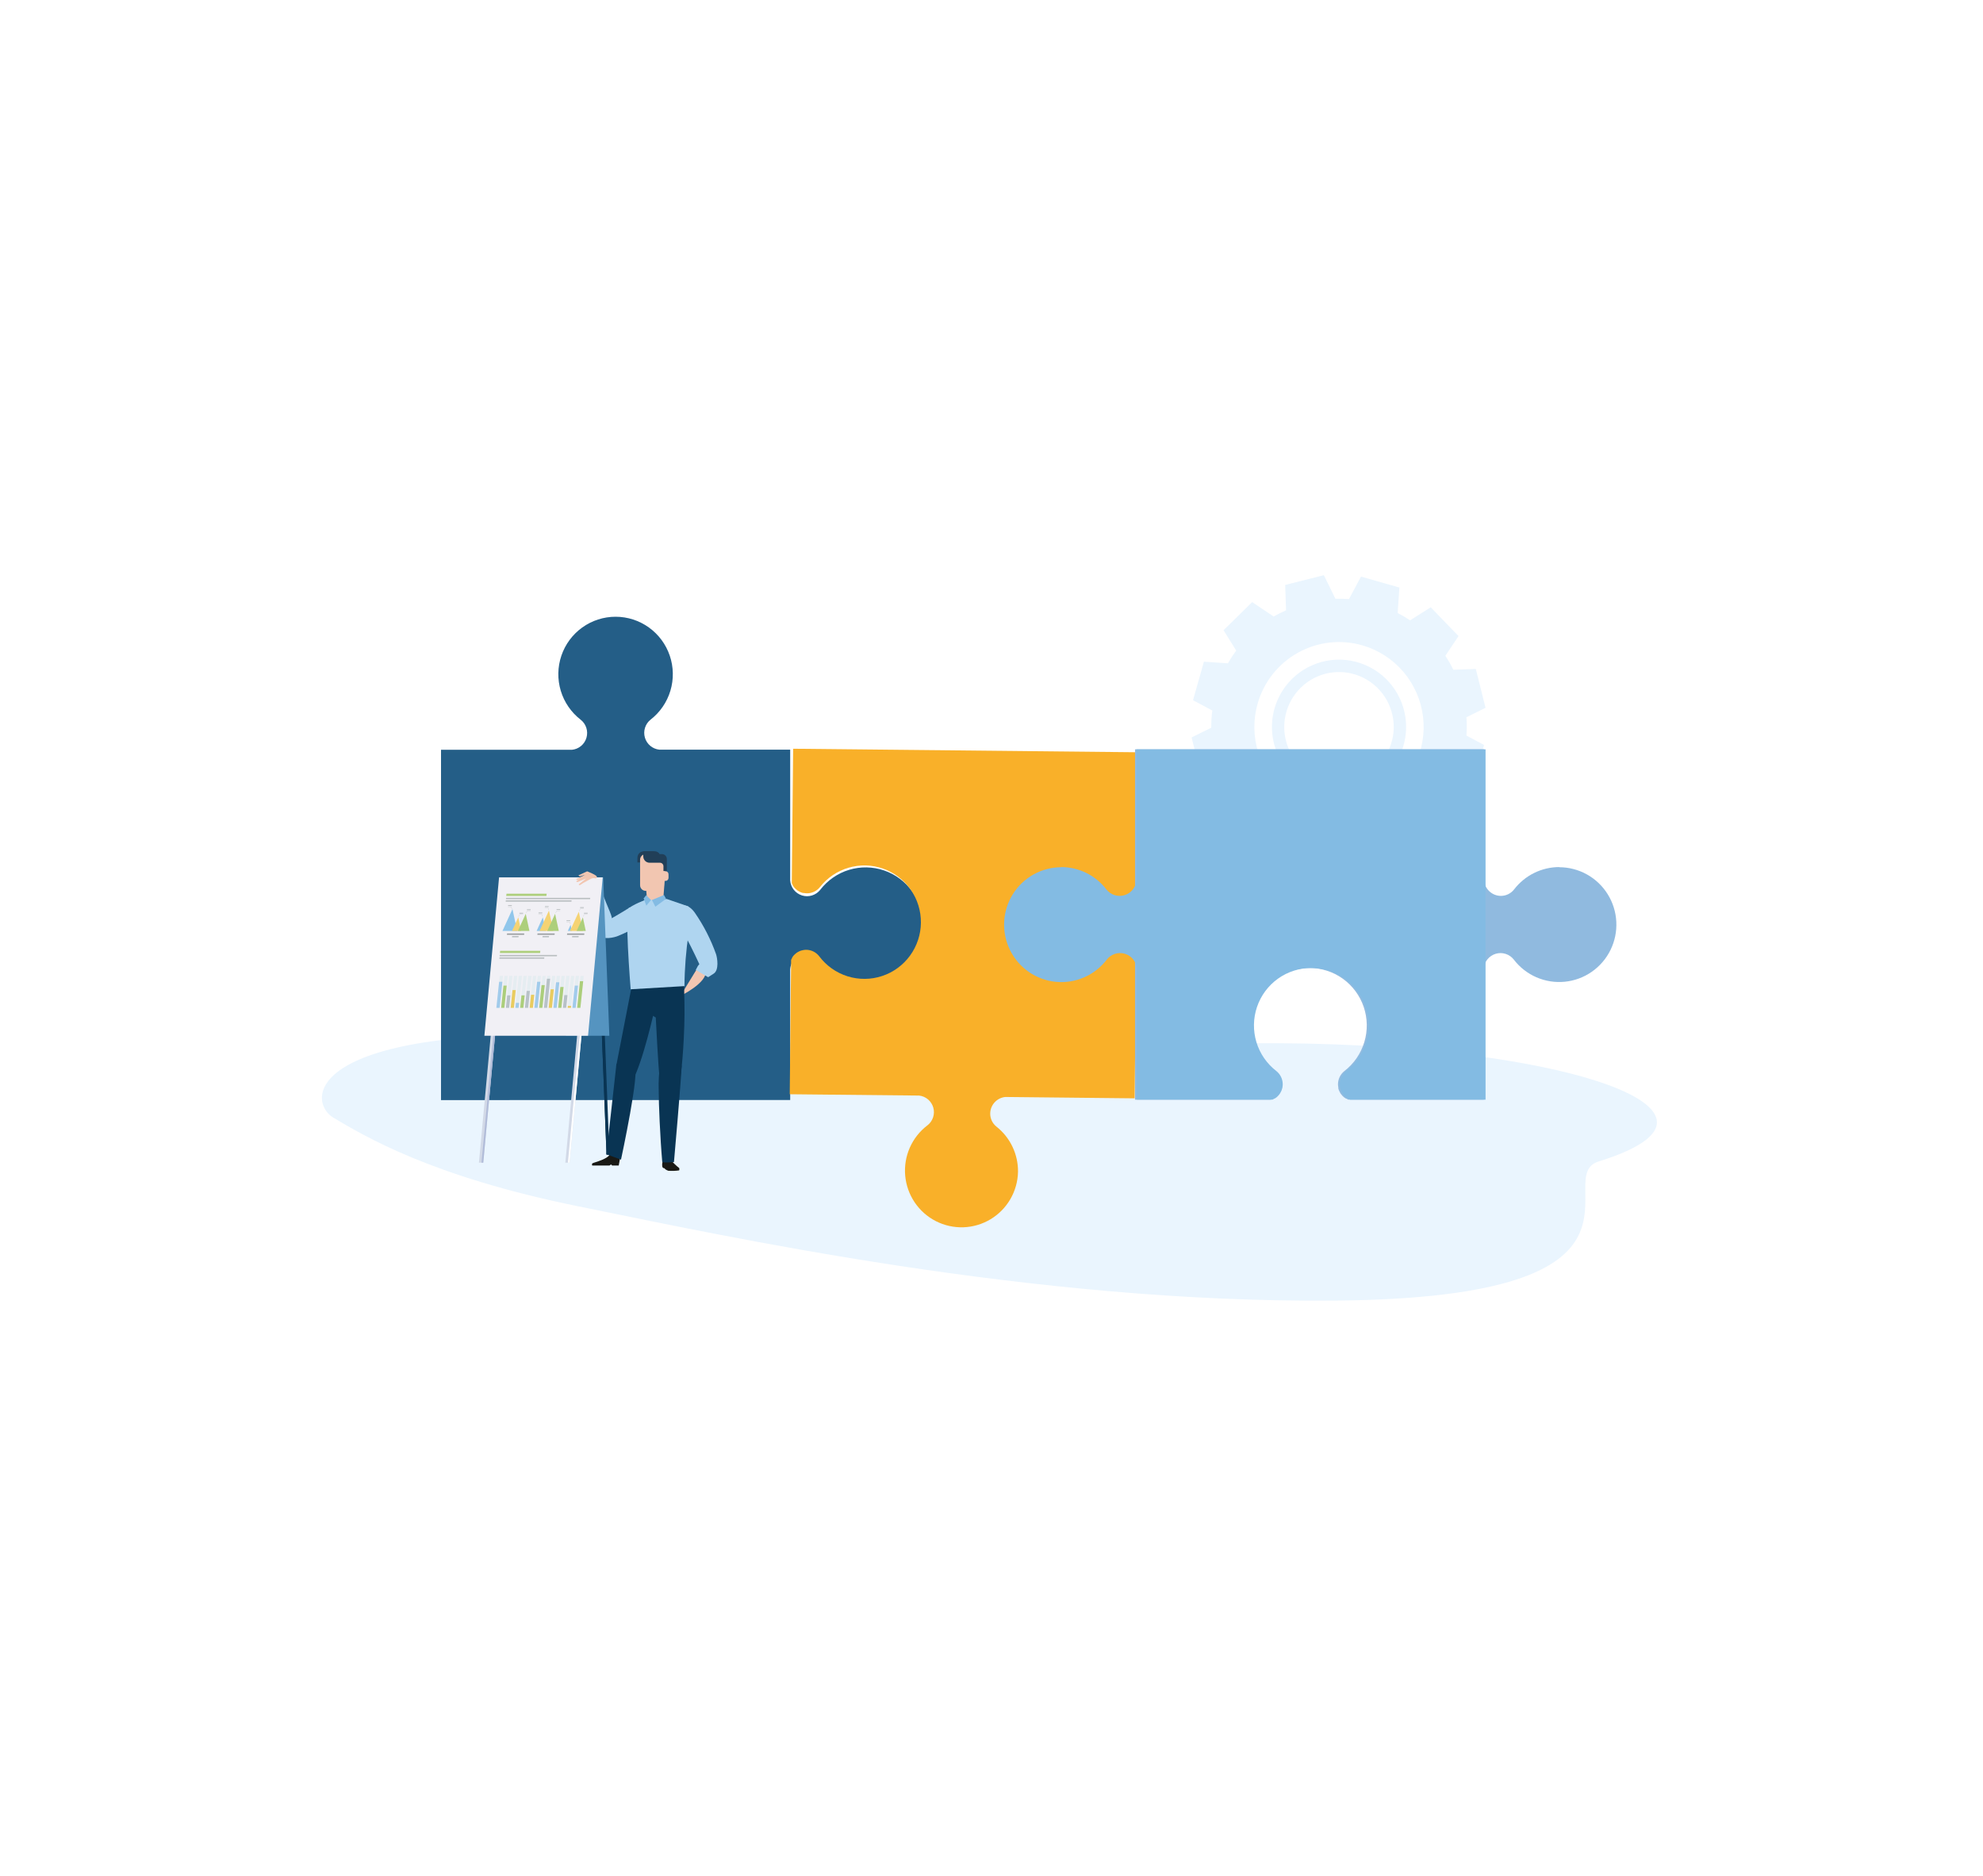 <svg width="462" height="437" viewBox="0 0 462 437" fill="none" xmlns="http://www.w3.org/2000/svg">
<rect width="462" height="437" fill="white"/>
<g clip-path="url(#clip0_1141_3692)">
<path d="M279.885 180.848L277.62 171.797L282.197 169.534C282.19 168.196 282.27 166.859 282.439 165.531L277.947 163.128L280.491 154.151L286.083 154.535C286.665 153.505 287.31 152.512 288.013 151.561L285.058 146.82L291.732 140.274L296.737 143.631C297.674 143.098 298.638 142.614 299.626 142.182L299.421 136.272L308.434 134L311.128 139.498C312.182 139.467 313.236 139.492 314.288 139.573L317.084 134.327L326.031 136.88L325.631 142.818C326.626 143.328 327.591 143.896 328.52 144.52L333.329 141.481L339.807 148.185L336.741 152.777C337.427 153.823 338.049 154.91 338.605 156.031L343.834 155.844L346.099 164.896L341.653 167.093C341.755 168.516 341.755 169.944 341.653 171.366L345.763 173.555L343.219 182.541L338.801 182.242C338.124 183.676 337.335 185.055 336.443 186.365L338.633 189.881L331.959 196.38L328.595 194.117C327.193 195.06 325.715 195.883 324.177 196.577L324.316 200.429L315.294 202.702L313.607 199.186C311.9 199.275 310.187 199.216 308.49 199.008L306.71 202.384L297.762 199.831L298.032 195.726C296.578 194.952 295.19 194.058 293.885 193.051L290.445 195.211L283.968 188.516L286.494 184.776C285.718 183.483 285.042 182.132 284.471 180.736L279.885 180.848ZM308.471 181.662C310.897 182.354 313.472 182.31 315.872 181.534C318.272 180.759 320.389 179.286 321.955 177.304C323.521 175.321 324.466 172.917 324.671 170.396C324.875 167.874 324.33 165.349 323.104 163.138C321.878 160.928 320.026 159.132 317.782 157.977C315.539 156.822 313.005 156.361 310.5 156.651C307.995 156.941 305.632 157.97 303.71 159.607C301.788 161.244 300.393 163.417 299.701 165.849C299.237 167.467 299.096 169.161 299.286 170.834C299.476 172.506 299.994 174.125 300.809 175.596C301.623 177.068 302.72 178.364 304.035 179.409C305.35 180.455 306.857 181.23 308.471 181.69V181.662Z" fill="#EAF5FE"/>
<path d="M317.335 150.327C321.091 151.394 324.446 153.555 326.976 156.536C329.507 159.517 331.099 163.184 331.551 167.073C332.003 170.963 331.294 174.899 329.515 178.384C327.736 181.869 324.966 184.747 321.557 186.652C318.147 188.557 314.25 189.404 310.36 189.086C306.47 188.768 302.761 187.299 299.704 184.866C296.646 182.432 294.377 179.143 293.184 175.415C291.99 171.687 291.926 167.688 292.999 163.923C294.435 158.886 297.804 154.627 302.366 152.078C306.928 149.529 312.311 148.899 317.335 150.327V150.327ZM307.688 184.439C310.662 185.288 313.819 185.233 316.762 184.282C319.704 183.33 322.299 181.525 324.219 179.093C326.138 176.662 327.296 173.715 327.546 170.623C327.796 167.532 327.126 164.436 325.622 161.726C324.118 159.016 321.846 156.815 319.095 155.401C316.344 153.986 313.236 153.422 310.166 153.779C307.095 154.136 304.199 155.399 301.843 157.408C299.488 159.417 297.779 162.081 296.933 165.064C295.8 169.064 296.297 173.352 298.314 176.985C300.331 180.618 303.703 183.299 307.688 184.439V184.439Z" fill="white"/>
<path d="M146.265 241.424C168.038 242.471 235.538 245.267 276.754 243.453C353.136 240.096 414.195 257.638 372.485 270.571C360.825 274.171 391.909 302.261 311.24 303C240.403 303.645 169.315 288.038 134.857 281.063C100.399 274.087 84.88 264.652 77.675 260.388C71.347 256.638 70.153 237.796 146.265 241.424Z" fill="#EAF5FE"/>
<path d="M184.098 256.264V225.798C184.152 225.004 184.444 224.244 184.937 223.619C185.43 222.995 186.099 222.534 186.858 222.298C187.616 222.063 188.428 222.063 189.186 222.298C189.945 222.534 190.614 222.995 191.107 223.62C192.806 225.834 195.153 227.458 197.819 228.266C200.485 229.074 203.336 229.024 205.973 228.124C208.609 227.224 210.898 225.518 212.52 223.246C214.141 220.974 215.013 218.25 215.013 215.456C215.013 212.662 214.141 209.938 212.52 207.666C210.898 205.395 208.609 203.689 205.973 202.789C203.336 201.888 200.485 201.839 197.819 202.646C195.153 203.454 192.806 205.079 191.107 207.293C190.614 207.918 189.945 208.378 189.186 208.614C188.428 208.85 187.616 208.85 186.858 208.614C186.099 208.378 185.43 207.918 184.937 207.293C184.444 206.669 184.152 205.909 184.098 205.114V205.114V174.649H153.601C152.828 174.566 152.097 174.256 151.5 173.756C150.904 173.256 150.468 172.59 150.25 171.842C150.031 171.093 150.039 170.297 150.272 169.553C150.505 168.809 150.953 168.152 151.559 167.664C153.765 165.958 155.383 163.603 156.187 160.929C156.992 158.254 156.941 155.394 156.043 152.75C155.146 150.106 153.445 147.81 151.181 146.184C148.917 144.558 146.202 143.683 143.418 143.683C140.633 143.683 137.919 144.558 135.655 146.184C133.39 147.81 131.69 150.106 130.792 152.75C129.895 155.394 129.844 158.254 130.648 160.929C131.453 163.603 133.071 165.958 135.276 167.664C135.896 168.146 136.358 168.805 136.6 169.553C136.843 170.302 136.855 171.107 136.636 171.863C136.417 172.619 135.977 173.291 135.372 173.793C134.767 174.295 134.026 174.603 133.245 174.677H102.748V256.292L184.098 256.264Z" fill="#245E87"/>
<path d="M237.178 272.983C237.196 270.963 236.753 268.965 235.882 267.143C235.011 265.321 233.736 263.724 232.155 262.473C231.695 262.107 231.325 261.64 231.073 261.109C230.82 260.577 230.693 259.995 230.701 259.406C230.714 258.443 231.081 257.519 231.731 256.81C232.381 256.101 233.268 255.657 234.224 255.563L264.357 255.881L265.14 175.256L184.787 174.434L184.47 205.741C184.539 205.907 184.617 206.069 184.703 206.227C184.703 206.227 184.703 206.227 184.703 206.283C184.798 206.432 184.901 206.575 185.011 206.713C185.212 206.957 185.44 207.177 185.691 207.368L185.822 207.471L186.102 207.639L186.409 207.798C186.493 207.845 186.577 207.873 186.661 207.91L187.08 208.041H187.295C187.522 208.084 187.753 208.109 187.984 208.116C188.571 208.12 189.15 207.991 189.68 207.739C190.21 207.486 190.675 207.116 191.041 206.657C192.743 204.491 195.078 202.914 197.718 202.146C200.358 201.378 203.171 201.458 205.764 202.375C208.356 203.292 210.598 205 212.174 207.259C213.751 209.518 214.583 212.216 214.554 214.974C214.526 217.732 213.637 220.411 212.015 222.637C210.392 224.863 208.115 226.523 205.504 227.386C202.893 228.249 200.078 228.27 197.455 227.447C194.831 226.624 192.53 224.998 190.874 222.797C190.517 222.329 190.059 221.949 189.534 221.685C189.009 221.421 188.432 221.28 187.845 221.273C187.616 221.271 187.388 221.293 187.164 221.338C187.088 221.344 187.013 221.36 186.94 221.385C186.798 221.413 186.658 221.451 186.521 221.497L186.26 221.609C186.153 221.65 186.05 221.7 185.952 221.759C185.856 221.809 185.763 221.866 185.673 221.927L185.542 222.021C185.291 222.208 185.06 222.421 184.853 222.657V222.657C184.745 222.791 184.645 222.931 184.554 223.077V223.143C184.47 223.302 184.387 223.451 184.312 223.62L183.995 254.927L214.129 255.235C214.899 255.318 215.626 255.631 216.217 256.133C216.808 256.635 217.235 257.304 217.443 258.052C217.651 258.801 217.63 259.595 217.383 260.331C217.136 261.068 216.674 261.713 216.058 262.183C214.28 263.535 212.873 265.317 211.97 267.364C211.066 269.41 210.696 271.653 210.893 273.882C211.09 276.112 211.848 278.254 213.097 280.109C214.345 281.964 216.043 283.47 218.03 284.487C220.018 285.503 222.23 285.996 224.46 285.92C226.689 285.844 228.863 285.2 230.777 284.051C232.691 282.901 234.282 281.282 235.402 279.346C236.522 277.411 237.133 275.221 237.178 272.983V272.983Z" fill="#F9B029"/>
<path d="M363.332 202C361.289 201.996 359.272 202.464 357.438 203.367C355.603 204.27 354 205.585 352.753 207.209C352.388 207.677 351.922 208.057 351.389 208.317C350.856 208.578 350.271 208.714 349.678 208.714C348.706 208.711 347.77 208.348 347.048 207.696C346.326 207.044 345.868 206.148 345.763 205.18V174.574H264.441V256.189H296.028C296.199 256.116 296.364 256.032 296.522 255.937H296.578C296.727 255.834 296.877 255.74 297.016 255.628C297.156 255.516 297.016 255.628 297.016 255.628C297.262 255.426 297.481 255.193 297.669 254.936C297.706 254.895 297.74 254.851 297.771 254.805C297.833 254.712 297.889 254.615 297.939 254.515C297.997 254.415 298.05 254.312 298.098 254.207C298.144 254.123 298.172 254.029 298.209 253.945C298.247 253.861 298.293 253.664 298.331 253.524L298.386 253.3C298.427 253.068 298.449 252.833 298.452 252.598C298.45 252.003 298.314 251.415 298.052 250.88C297.79 250.346 297.411 249.878 296.942 249.512C294.733 247.807 293.112 245.451 292.306 242.774C291.501 240.097 291.55 237.235 292.448 234.588C293.346 231.941 295.047 229.642 297.313 228.014C299.579 226.386 302.296 225.511 305.083 225.511C307.87 225.511 310.587 226.386 312.854 228.014C315.12 229.642 316.821 231.941 317.719 234.588C318.617 237.235 318.666 240.097 317.86 242.774C317.054 245.451 315.433 247.807 313.225 249.512C312.76 249.881 312.383 250.349 312.123 250.884C311.864 251.418 311.727 252.004 311.724 252.598C311.725 252.834 311.75 253.069 311.799 253.3C311.799 253.365 311.799 253.449 311.799 253.524C311.799 253.599 311.873 253.805 311.92 253.945L312.032 254.207C312.079 254.312 312.132 254.415 312.19 254.515L312.358 254.805L312.461 254.936C312.648 255.193 312.868 255.426 313.113 255.628C313.113 255.628 313.113 255.628 313.113 255.628C313.253 255.736 313.399 255.836 313.551 255.927H313.607C313.766 256.023 313.931 256.107 314.101 256.18H345.688V225.583C345.767 224.802 346.076 224.062 346.576 223.458C347.077 222.855 347.746 222.415 348.498 222.196C349.249 221.977 350.049 221.988 350.794 222.229C351.539 222.469 352.196 222.927 352.679 223.545C354.058 225.35 355.874 226.772 357.954 227.677C360.034 228.582 362.309 228.94 364.565 228.717C366.822 228.493 368.984 227.696 370.847 226.401C372.711 225.106 374.214 223.355 375.215 221.314C376.216 219.274 376.682 217.01 376.568 214.739C376.455 212.467 375.765 210.262 374.565 208.332C373.366 206.402 371.695 204.812 369.711 203.71C367.728 202.609 365.497 202.033 363.23 202.038L363.332 202Z" fill="#90BADF"/>
<path d="M247.217 202C249.255 202 251.267 202.47 253.096 203.373C254.925 204.276 256.524 205.588 257.768 207.209C258.25 207.826 258.906 208.284 259.65 208.525C260.395 208.766 261.194 208.778 261.945 208.56C262.696 208.342 263.365 207.904 263.867 207.301C264.368 206.699 264.678 205.96 264.758 205.18V174.574H346.108V256.189H314.539C314.372 256.116 314.21 256.032 314.055 255.937H313.989C313.841 255.841 313.698 255.738 313.561 255.628V255.628C313.317 255.423 313.099 255.191 312.908 254.936C312.871 254.895 312.837 254.851 312.806 254.805L312.638 254.515C312.579 254.415 312.527 254.312 312.479 254.207L312.368 253.945C312.368 253.805 312.284 253.664 312.246 253.524C312.209 253.384 312.246 253.365 312.19 253.3C312.154 253.067 312.133 252.833 312.125 252.598C312.129 252.003 312.266 251.416 312.528 250.882C312.789 250.347 313.168 249.879 313.635 249.512C315.844 247.807 317.465 245.451 318.27 242.774C319.076 240.097 319.027 237.235 318.129 234.588C317.231 231.941 315.53 229.642 313.264 228.014C310.998 226.386 308.281 225.511 305.494 225.511C302.707 225.511 299.989 226.386 297.723 228.014C295.457 229.642 293.756 231.941 292.858 234.588C291.96 237.235 291.911 240.097 292.717 242.774C293.523 245.451 295.144 247.807 297.352 249.512C297.817 249.881 298.194 250.349 298.454 250.884C298.713 251.418 298.85 252.004 298.853 252.598C298.85 252.833 298.828 253.068 298.787 253.3C298.787 253.365 298.787 253.449 298.732 253.524C298.7 253.667 298.659 253.807 298.61 253.945C298.61 254.029 298.536 254.123 298.499 254.207C298.455 254.314 298.402 254.417 298.34 254.515C298.29 254.615 298.234 254.712 298.172 254.805L298.079 254.936C297.886 255.189 297.667 255.421 297.427 255.628V255.628C297.29 255.736 297.147 255.836 296.998 255.927H296.933C296.776 256.021 296.614 256.105 296.448 256.18H264.851V225.583C264.776 224.802 264.468 224.061 263.969 223.456C263.469 222.852 262.8 222.411 262.049 222.192C261.297 221.972 260.497 221.984 259.753 222.225C259.008 222.466 258.352 222.926 257.87 223.545C256.492 225.354 254.676 226.781 252.594 227.689C250.513 228.598 248.235 228.958 245.976 228.737C243.716 228.515 241.551 227.719 239.684 226.423C237.818 225.127 236.312 223.375 235.308 221.332C234.305 219.289 233.839 217.023 233.952 214.749C234.066 212.474 234.756 210.267 235.958 208.335C237.16 206.403 238.833 204.81 240.82 203.708C242.806 202.606 245.04 202.031 247.31 202.038L247.217 202Z" fill="#83BBE3"/>
<path d="M153.796 208.985C153.796 208.985 154.924 210.659 152.864 212.585C150.243 214.889 147.252 216.732 144.019 218.037C143.152 218.411 140.505 219.038 139.62 217.859C138.734 216.681 141.484 214.512 141.484 214.512C141.484 214.512 144.55 212.819 147.3 211.052C149.296 209.912 151.51 209.207 153.796 208.985Z" fill="#AFD5F0"/>
<path d="M135.491 205.731C135.491 205.731 138.874 204.039 139.154 204.89C140.384 208.63 142.285 212.623 142.49 213.558C142.695 214.493 142.789 217.205 141.465 217.85C140.142 218.495 138.538 215.4 138.538 215.4C138.538 215.4 137.448 212.062 136.283 209.013C135.118 205.965 135.491 205.731 135.491 205.731Z" fill="#AFD5F0"/>
<path d="M150.683 208.901C150.767 209.883 151.289 210.771 151.839 210.771H153.414C153.964 210.771 154.486 209.883 154.57 208.901C154.701 207.293 154.822 205.675 154.952 204.057C155.036 203.122 154.663 201.149 153.824 200.579C153.473 200.327 153.053 200.192 152.622 200.192C152.191 200.192 151.771 200.327 151.42 200.579C150.59 201.149 150.208 203.094 150.292 204.057L150.683 208.901Z" fill="#F2C6B1"/>
<path d="M162.716 225.163L158.522 232.017C158.522 232.017 164.767 229.006 164.441 226.201C164.114 223.395 162.716 225.163 162.716 225.163Z" fill="#F2C6B1"/>
<path d="M152.995 232.943C152.995 232.943 150.655 244.08 148.213 249.952C146.042 255.179 143.553 248.381 143.553 248.381L147.496 228.127L154.02 227.631C154.02 227.631 154.43 227.818 152.995 232.943Z" fill="#093453"/>
<path d="M152.454 227.706L151.653 236.384L152.78 237.048C152.78 237.048 153.433 249.933 153.647 250.588C154.868 254.328 158.028 252.075 158.457 250.831C158.885 249.587 159.603 240.386 159.463 233.681L159.323 226.967L152.454 227.706Z" fill="#093453"/>
<path d="M146.769 211.463L150.963 209.322L152.081 209.78L155.316 209.425L160.339 211.155C160.339 211.155 161.365 212.483 160.451 217.28C159.832 221.403 159.502 225.565 159.463 229.735L146.936 230.474C146.936 230.474 145.268 210.416 146.769 211.463Z" fill="#AFD5F0"/>
<path d="M158.196 211.361C158.196 211.361 159.901 209.883 161.859 212.604C163.928 215.591 165.595 218.839 166.817 222.264C167.134 223.199 167.563 226.004 166.277 226.827L164.981 227.659L162.101 225.967L162.595 225.032L162.931 224.62C162.931 224.62 161.43 221.329 159.818 218.318C158.791 216.14 158.238 213.769 158.196 211.361V211.361Z" fill="#AFD5F0"/>
<path d="M151.886 209.677L152.687 211.23L155.185 209.397L154.691 208.509L151.886 209.677Z" fill="#83BBE3"/>
<path d="M150.543 208.555L151.671 209.677L150.581 210.987L149.956 209.313L150.543 208.555Z" fill="#83BBE3"/>
<path d="M158.233 272.114C158.336 272.263 158.233 272.665 158.233 272.665C157.388 272.791 156.531 272.82 155.679 272.75C155.436 272.659 155.204 272.54 154.989 272.394C154.989 272.394 154.868 272.198 154.831 272.17C154.794 272.142 154.71 272.17 154.645 272.17L154.346 271.936C154.226 271.473 154.249 270.984 154.412 270.533C154.412 270.533 156.061 269.916 156.369 270.337C156.93 270.99 157.555 271.585 158.233 272.114V272.114Z" fill="#191915"/>
<path d="M144.448 269.916L144.15 271.534H142.584C142.584 271.534 142.49 271.31 142.36 271.31C142.229 271.31 142.108 271.534 141.95 271.534H137.961C137.961 271.534 137.886 271.197 137.961 271.076C138.105 270.976 138.266 270.903 138.436 270.861C139.247 270.618 141.568 269.87 141.978 269.056C142.481 268.055 144.448 269.916 144.448 269.916Z" fill="#191915"/>
<path d="M153.917 247.193C153.529 249.519 153.379 251.878 153.47 254.235C153.47 257.152 153.787 264.885 154.29 270.636C154.29 270.992 157.021 270.72 157.021 270.72C157.021 270.72 158.662 252.019 158.811 248.428C158.885 247.334 156.089 244.613 153.917 247.193Z" fill="#093453"/>
<path d="M144.616 248.082C144.616 248.082 145.464 247.745 147.775 248.418C149.276 248.849 144.681 270.159 144.681 270.159L141.279 268.906L143.618 247.857L144.616 248.082Z" fill="#093453"/>
<path d="M152.361 199.457V198.335H149.984C149.791 198.333 149.6 198.37 149.421 198.444C149.243 198.517 149.08 198.625 148.943 198.761C148.806 198.898 148.698 199.06 148.624 199.239C148.55 199.417 148.511 199.609 148.511 199.803V200.925H150.926C151.309 200.917 151.674 200.76 151.942 200.485C152.211 200.211 152.361 199.841 152.361 199.457Z" fill="#213F58"/>
<path d="M153.396 198.98H150.432C149.711 198.98 149.127 199.566 149.127 200.289V206.236C149.127 206.959 149.711 207.545 150.432 207.545H153.396C154.116 207.545 154.7 206.959 154.7 206.236V200.289C154.7 199.566 154.116 198.98 153.396 198.98Z" fill="#F2C6B1"/>
<path d="M152.491 198.316C152.734 198.316 152.973 198.376 153.186 198.492C153.399 198.608 153.58 198.776 153.712 198.98H154.225C154.527 198.98 154.816 199.1 155.029 199.314C155.242 199.528 155.362 199.818 155.362 200.121V202.926H154.57V201.794C154.567 201.582 154.482 201.379 154.332 201.229C154.183 201.078 153.98 200.993 153.768 200.99H151.336C150.948 200.99 150.575 200.836 150.301 200.56C150.026 200.285 149.872 199.912 149.872 199.522V198.316H152.491Z" fill="#213F58"/>
<path d="M154.3 203.674C154.302 203.489 154.376 203.312 154.507 203.181C154.638 203.05 154.814 202.975 154.999 202.973H155.055C155.24 202.973 155.418 203.047 155.549 203.178C155.68 203.31 155.754 203.488 155.754 203.674V204.525C155.754 204.711 155.68 204.889 155.549 205.021C155.418 205.152 155.24 205.226 155.055 205.226H154.999C154.864 205.225 154.732 205.185 154.62 205.11C154.507 205.035 154.419 204.93 154.365 204.806L154.3 203.674Z" fill="#F2C6B1"/>
<path d="M139.051 210.968L139.666 209.257L141.987 268.981H141.307L139.051 210.968Z" fill="#093453"/>
<path d="M141.586 268.981H141.307L139.051 210.968L139.303 210.266L141.586 268.981Z" fill="#093453"/>
<path d="M131.837 241.302H141.968L140.533 204.403H130.402L131.837 241.302Z" fill="#5594C0"/>
<path d="M115.918 235.028L115.004 233.971L111.583 270.87H112.59L115.918 235.028Z" fill="#D2D9E7"/>
<path d="M112.18 270.87H112.59L115.917 235.028L115.545 234.598L112.18 270.87Z" fill="#B1BCD9"/>
<path d="M136.05 235.028L135.136 233.971L131.716 270.87H132.722L136.05 235.028Z" fill="#D2D9E7"/>
<path d="M132.312 270.87H132.723L136.05 235.028L135.677 234.598L132.312 270.87Z" fill="white"/>
<path d="M137.001 241.302H112.851L116.272 204.403H140.421L137.001 241.302Z" fill="#F1F0F5"/>
<path d="M139.051 204.319C138.818 204.665 138.846 204.656 138.846 204.656C138.525 204.549 138.179 204.549 137.858 204.656C137.625 204.749 136.926 205.142 136.926 205.142L135.873 205.722L135.398 206.031C135.294 206.112 135.178 206.176 135.053 206.218C134.764 206.218 134.876 205.993 134.876 205.993L136.591 204.647L134.652 205.46C134.652 205.46 134.391 205.526 134.307 205.404C134.223 205.282 134.307 205.264 134.307 205.264L136.264 203.833L135.239 204.132C135.239 204.132 134.978 204.188 134.894 204.076L134.773 203.927L136.796 202.991C136.796 202.991 139.312 203.964 139.051 204.319Z" fill="#F2C6B1"/>
<path d="M136.32 204.357L134.932 204.852C134.784 204.929 134.622 204.974 134.456 204.983C134.43 204.983 134.403 204.978 134.379 204.967C134.355 204.957 134.333 204.942 134.314 204.922C134.296 204.903 134.282 204.88 134.273 204.856C134.263 204.831 134.259 204.804 134.26 204.778L136.274 203.842L136.32 204.357Z" fill="#F2C6B1"/>
<path d="M117.185 227.351H116.43L115.647 234.794H116.402L117.185 227.351Z" fill="#E5EDF1"/>
<path d="M118.294 227.351H117.539L116.756 234.794H117.511L118.294 227.351Z" fill="#E5EDF1"/>
<path d="M119.394 227.351H118.648L117.865 234.794H118.62L119.394 227.351Z" fill="#E5EDF1"/>
<path d="M120.503 227.351H119.748L118.975 234.794H119.73L120.503 227.351Z" fill="#E5EDF1"/>
<path d="M121.612 227.351H120.857L120.074 234.794H120.829L121.612 227.351Z" fill="#E5EDF1"/>
<path d="M122.721 227.351H121.967L121.184 234.794H121.939L122.721 227.351Z" fill="#E5EDF1"/>
<path d="M123.831 227.351H123.076L122.293 234.794H123.048L123.831 227.351Z" fill="#E5EDF1"/>
<path d="M124.93 227.351H124.175L123.402 234.794H124.157L124.93 227.351Z" fill="#E5EDF1"/>
<path d="M126.04 227.351H125.285L124.502 234.794H125.257L126.04 227.351Z" fill="#E5EDF1"/>
<path d="M127.149 227.351H126.394L125.611 234.794H126.366L127.149 227.351Z" fill="#E5EDF1"/>
<path d="M128.258 227.351H127.503L126.72 234.794H127.475L128.258 227.351Z" fill="#E5EDF1"/>
<path d="M129.358 227.351H128.612L127.829 234.794H128.584L129.358 227.351Z" fill="#E5EDF1"/>
<path d="M130.467 227.351H129.712L128.938 234.794H129.693L130.467 227.351Z" fill="#E5EDF1"/>
<path d="M131.576 227.351H130.821L130.038 234.794H130.793L131.576 227.351Z" fill="#E5EDF1"/>
<path d="M132.685 227.351H131.93L131.147 234.794H131.902L132.685 227.351Z" fill="#E5EDF1"/>
<path d="M133.794 227.351H133.04L132.257 234.794H133.012L133.794 227.351Z" fill="#E5EDF1"/>
<path d="M134.894 227.351H134.139L133.366 234.794H134.121L134.894 227.351Z" fill="#E5EDF1"/>
<path d="M136.003 227.351H135.248L134.465 234.794H135.22L136.003 227.351Z" fill="#E5EDF1"/>
<path d="M117.045 228.716H116.29L115.647 234.794H116.402L117.045 228.716Z" fill="#A1CBEB"/>
<path d="M118.052 229.614H117.297L116.756 234.794H117.511L118.052 229.614Z" fill="#ACCE7B"/>
<path d="M118.928 231.886H118.164L117.865 234.794H118.62L118.928 231.886Z" fill="#B8C2C8"/>
<path d="M120.158 230.652H119.403L118.975 234.794H119.73L120.158 230.652Z" fill="#E9CC60"/>
<path d="M120.951 233.635H120.196L120.074 234.794H120.829L120.951 233.635Z" fill="#A1CBEB"/>
<path d="M122.246 231.886H121.491L121.184 234.794H121.939L122.246 231.886Z" fill="#ACCE7B"/>
<path d="M123.458 230.848H122.703L122.293 234.794H123.048L123.458 230.848Z" fill="#B8C2C8"/>
<path d="M124.474 231.755H123.719L123.402 234.794H124.157L124.474 231.755Z" fill="#E9CC60"/>
<path d="M125.9 228.716H125.145L124.502 234.794H125.257L125.9 228.716Z" fill="#A1CBEB"/>
<path d="M126.925 229.492H126.17L125.611 234.794H126.366L126.925 229.492Z" fill="#ACCE7B"/>
<path d="M128.183 228.005H127.428L126.72 234.794H127.475L128.183 228.005Z" fill="#B8C2C8"/>
<path d="M129.041 230.465H128.286L127.829 234.794H128.584L129.041 230.465Z" fill="#E9CC60"/>
<path d="M130.318 228.847H129.553L128.938 234.794H129.693L130.318 228.847Z" fill="#A1CBEB"/>
<path d="M131.306 229.941H130.551L130.038 234.794H130.793L131.306 229.941Z" fill="#ACCE7B"/>
<path d="M132.219 231.82H131.464L131.147 234.794H131.902L132.219 231.82Z" fill="#B8C2C8"/>
<path d="M133.058 234.345H132.303L132.257 234.794H133.012L133.058 234.345Z" fill="#E9CC60"/>
<path d="M134.661 229.623H133.906L133.366 234.794H134.121L134.661 229.623Z" fill="#A1CBEB"/>
<path d="M135.873 228.585H135.118L134.465 234.794H135.22L135.873 228.585Z" fill="#ACCE7B"/>
<path d="M137.476 209.481H117.875L117.912 209.172H137.513L137.476 209.481Z" fill="#B9BEC0"/>
<path d="M133.133 210.051H117.81L117.847 209.743H133.17L133.133 210.051Z" fill="#B9BEC0"/>
<path d="M122.106 217.785H118.099L118.136 217.476H122.144L122.106 217.785Z" fill="#979B9D"/>
<path d="M120.792 218.355H119.282L119.32 218.047H120.829L120.792 218.355Z" fill="#B9BEC0"/>
<path d="M127.298 208.724H117.94L118.005 208.209H127.363L127.298 208.724Z" fill="#ADCF7B"/>
<path d="M129.749 222.787H116.384L116.412 222.469H129.777L129.749 222.787Z" fill="#B9BEC0"/>
<path d="M126.785 223.358H116.337L116.365 223.04H126.813L126.785 223.358Z" fill="#B9BEC0"/>
<path d="M125.825 222.021H116.467L116.523 221.516H125.89L125.825 222.021Z" fill="#ADCF7B"/>
<path d="M119.254 211.781L119.087 211.304H118.332L118.341 211.258H119.124V211.267L119.301 211.763L119.254 211.781Z" fill="#B9BEC0"/>
<path d="M119.226 211.061H118.359L118.387 210.874H119.254L119.226 211.061Z" fill="#B9BEC0"/>
<path d="M120.801 213.558L121.081 213.072H121.836L121.845 213.025H121.062L121.053 213.044L120.755 213.539L120.801 213.558Z" fill="#B9BEC0"/>
<path d="M120.997 212.838H121.864L121.892 212.651H121.025L120.997 212.838Z" fill="#B9BEC0"/>
<path d="M122.544 212.744L122.824 212.268H123.579L123.588 212.221H122.805L122.796 212.23L122.507 212.726L122.544 212.744Z" fill="#B9BEC0"/>
<path d="M122.75 212.024H123.607L123.635 211.837H122.768L122.75 212.024Z" fill="#B9BEC0"/>
<g style="mix-blend-mode:multiply">
<path d="M119.394 211.791L119.944 214.334L120.494 216.878H118.779H117.064L118.229 214.334L119.394 211.791Z" fill="#90C6EB"/>
</g>
<g style="mix-blend-mode:multiply">
<path d="M120.746 213.717L121.081 215.297L121.417 216.878H120.354H119.292L120.019 215.297L120.746 213.717Z" fill="#F5D373"/>
</g>
<g style="mix-blend-mode:multiply">
<path d="M122.488 212.894L122.917 214.886L123.346 216.878H122.004H120.662L121.575 214.886L122.488 212.894Z" fill="#ADCF7B"/>
</g>
<path d="M129.199 217.785H125.191L125.229 217.476H129.237L129.199 217.785Z" fill="#979B9D"/>
<path d="M127.876 218.355H126.375L126.413 218.047H127.913L127.876 218.355Z" fill="#B9BEC0"/>
<path d="M127.839 212.025L127.671 211.548H126.916V211.501H127.699L127.708 211.52L127.876 212.006L127.839 212.025Z" fill="#B9BEC0"/>
<path d="M127.811 211.304H126.944L126.972 211.117H127.829L127.811 211.304Z" fill="#B9BEC0"/>
<path d="M126.357 213.493L126.189 213.016H125.434V212.969H126.217L126.226 212.978L126.394 213.474L126.357 213.493Z" fill="#B9BEC0"/>
<path d="M126.328 212.773H125.462L125.48 212.586H126.347L126.328 212.773Z" fill="#B9BEC0"/>
<path d="M129.451 212.716L129.74 212.23H130.486L130.495 212.193H129.712L129.703 212.202L129.414 212.698L129.451 212.716Z" fill="#B9BEC0"/>
<path d="M129.656 211.996H130.514L130.541 211.809H129.675L129.656 211.996Z" fill="#B9BEC0"/>
<g style="mix-blend-mode:multiply">
<path d="M126.468 213.717L126.804 215.297L127.149 216.878H126.086H125.024L125.741 215.297L126.468 213.717Z" fill="#90C6EB"/>
</g>
<g style="mix-blend-mode:multiply">
<path d="M127.894 212.137L128.407 214.503L128.92 216.878H127.317H125.713L126.804 214.503L127.894 212.137Z" fill="#F5D373"/>
</g>
<g style="mix-blend-mode:multiply">
<path d="M129.33 212.894L129.759 214.886L130.187 216.878H128.845H127.503L128.416 214.886L129.33 212.894Z" fill="#ADCF7B"/>
</g>
<path d="M136.106 217.785H132.098L132.135 217.476H136.143L136.106 217.785Z" fill="#979B9D"/>
<path d="M134.782 218.355H133.272L133.31 218.047H134.82L134.782 218.355Z" fill="#B9BEC0"/>
<path d="M132.872 215.297L132.695 214.82H131.949V214.774H132.732L132.741 214.783L132.909 215.279L132.872 215.297Z" fill="#B9BEC0"/>
<path d="M132.844 214.577H131.977L131.995 214.39H132.862L132.844 214.577Z" fill="#B9BEC0"/>
<path d="M135.836 213.558L136.115 213.072H136.87L136.88 213.025H136.097L136.087 213.044L135.798 213.539L135.836 213.558Z" fill="#B9BEC0"/>
<path d="M136.041 212.838H136.898L136.926 212.651H136.059L136.041 212.838Z" fill="#B9BEC0"/>
<path d="M134.941 212.249L135.22 211.763H135.975L135.985 211.725H135.202L135.193 211.735L134.904 212.23L134.941 212.249Z" fill="#B9BEC0"/>
<path d="M135.146 211.529H136.003L136.031 211.342H135.164L135.146 211.529Z" fill="#B9BEC0"/>
<g style="mix-blend-mode:multiply">
<path d="M132.937 215.447L133.095 216.158L133.244 216.878H132.76H132.284L132.611 216.158L132.937 215.447Z" fill="#90C6EB"/>
</g>
<g style="mix-blend-mode:multiply">
<path d="M134.848 212.417L135.323 214.643L135.808 216.878H134.298H132.797L133.822 214.643L134.848 212.417Z" fill="#F5D373"/>
</g>
<g style="mix-blend-mode:multiply">
<path d="M135.798 213.717L136.134 215.297L136.469 216.878H135.407H134.344L135.071 215.297L135.798 213.717Z" fill="#ADCF7B"/>
</g>
</g>
<defs>
<clipPath id="clip0_1141_3692">
<rect width="311" height="169" fill="white" transform="translate(75 134)"/>
</clipPath>
</defs>
</svg>
